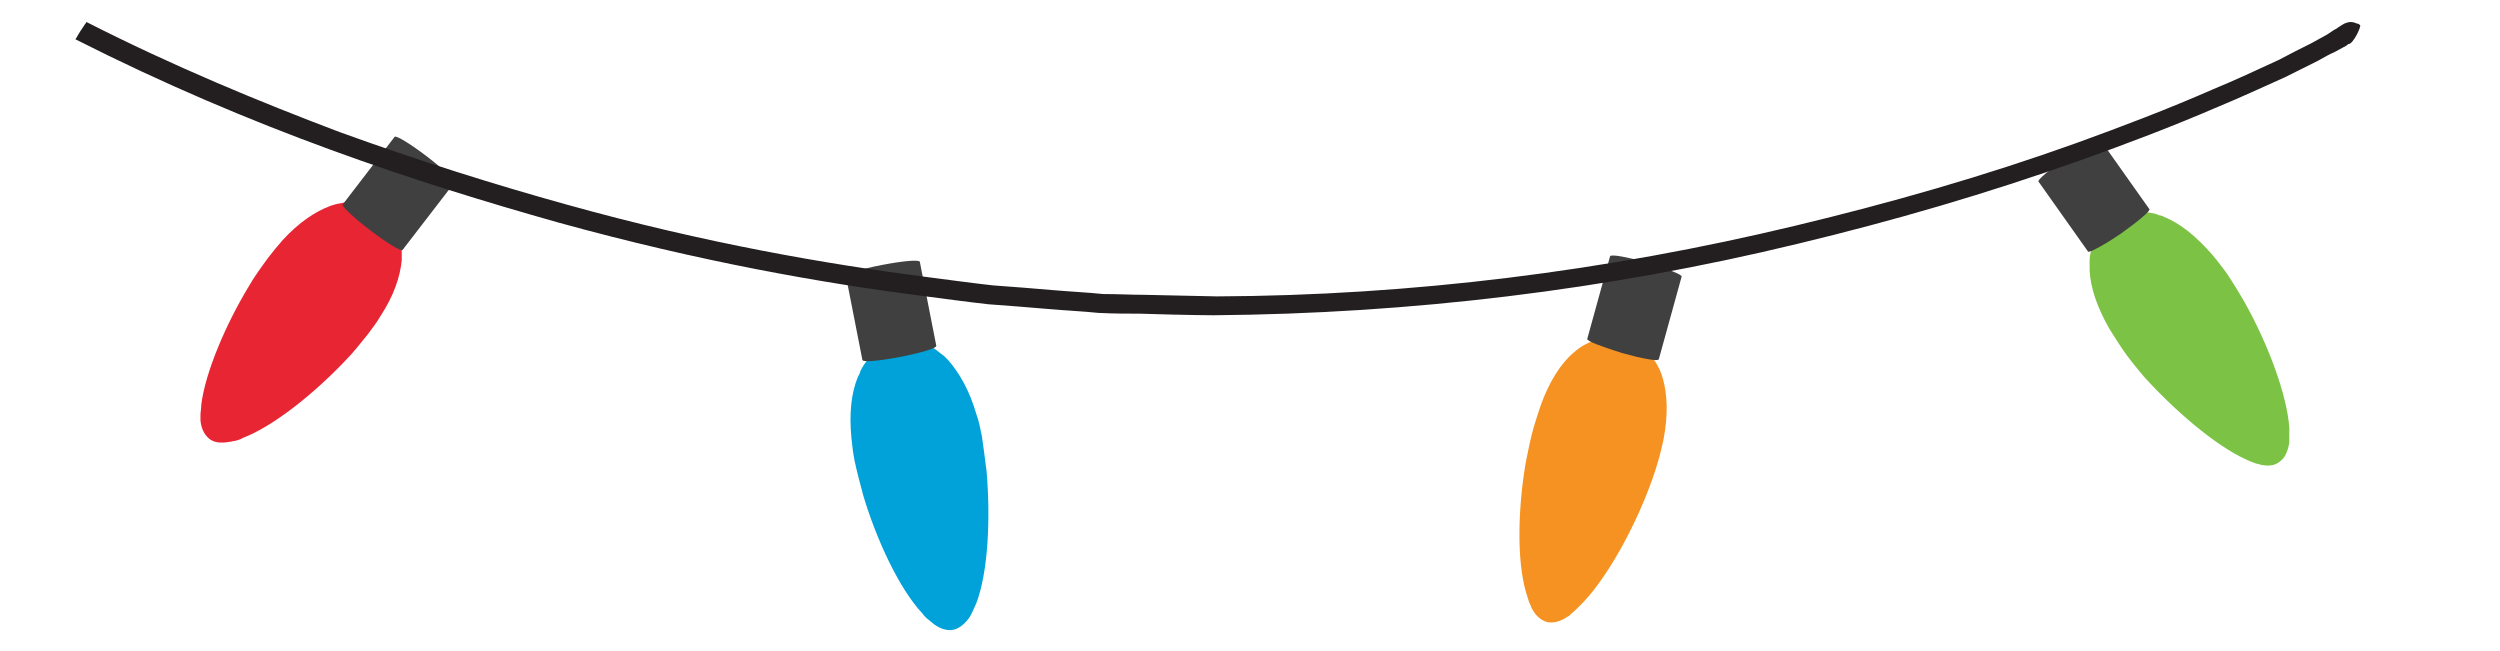 <svg xmlns="http://www.w3.org/2000/svg" xmlns:xlink="http://www.w3.org/1999/xlink" id="a" x="0px" y="0px" viewBox="0 0 318 82.8" style="enable-background:new 0 0 318 82.8;" xml:space="preserve"><style type="text/css">	.st0{fill:#E82532;}	.st1{fill:#E0E0E2;}	.st2{fill:#00A2D9;}	.st3{fill:#F59222;}	.st4{fill:#7CC244;}	.st5{fill:#FFFFFF;}	.st6{fill:#404041;}	.st7{fill:#231F20;}</style><g>	<g>		<path class="st0" d="M25.6,51.5c0,0.5-0.1,0.9-0.1,1.3c0,0.2,0,0.5,0,0.7c0.1,0.9,0.4,1.7,1.1,2.3c0.6,0.5,1.5,0.6,2.6,0.4   c0.2,0,0.4-0.1,0.6-0.1c0.4-0.1,0.8-0.2,1.1-0.4c3.9-1.5,9-5.6,13-9.8c1.1-1.1,2-2.3,2.9-3.4c0.6-0.8,1.2-1.6,1.6-2.3   c1.7-2.6,2.5-5,2.7-7.1c0-0.2,0-0.4,0-0.6c0-0.2,0-0.3,0-0.5c0-0.5-0.1-0.9-0.2-1.3c0-0.2-0.1-0.5-0.2-0.7c-0.4-1.2-1.1-2.2-2.1-3   c-0.9-0.7-2-1.2-3.1-1.3c-0.3,0-0.7-0.1-1,0c-0.5,0-0.9,0.1-1.4,0.2c-0.2,0-0.3,0.1-0.5,0.1c-0.2,0.1-0.4,0.1-0.6,0.2   c-1.9,0.7-4,2.1-6.1,4.4c-0.6,0.7-1.2,1.4-1.8,2.2c-0.8,1.1-1.7,2.3-2.5,3.7C28.7,41.3,26.1,47.4,25.6,51.5L25.6,51.5z"></path>		<path class="st6" d="M54.3,19.9c-2.1-1.6-3.9-2.7-4.1-2.5L43.6,26c-0.2,0.2,1.4,1.7,3.5,3.3c2.1,1.6,3.9,2.7,4.1,2.5l6.7-8.7   C57.9,23,56.4,21.5,54.3,19.9z"></path>	</g>	<g>		<path class="st2" d="M117.3,78c0.3,0.4,0.6,0.7,0.9,0.9c0.2,0.2,0.4,0.3,0.6,0.5c0.7,0.5,1.6,0.9,2.5,0.7c0.8-0.2,1.5-0.8,2.1-1.7   c0.1-0.2,0.2-0.4,0.3-0.6c0.2-0.4,0.3-0.7,0.5-1.1c1.5-4,1.8-10.7,1.3-16.7c-0.2-1.6-0.4-3.1-0.6-4.5c-0.2-1-0.4-2-0.7-2.8   c-0.9-3.1-2.2-5.3-3.6-6.9c-0.2-0.2-0.3-0.3-0.5-0.5c-0.1-0.1-0.3-0.2-0.4-0.3c-0.4-0.3-0.7-0.6-1.1-0.8c-0.2-0.1-0.4-0.2-0.7-0.3   c-1.2-0.5-2.5-0.6-3.7-0.4c-1.2,0.2-2.2,0.8-3.1,1.5c-0.2,0.2-0.5,0.5-0.7,0.7c-0.3,0.4-0.6,0.8-0.8,1.2c-0.1,0.2-0.2,0.3-0.2,0.5   c-0.1,0.2-0.2,0.4-0.3,0.6c-0.8,2-1.1,4.5-0.8,7.7c0.1,0.9,0.2,1.9,0.4,2.9c0.3,1.4,0.7,2.9,1.1,4.4   C111.5,68.7,114.4,74.9,117.3,78L117.3,78z"></path>		<path class="st6" d="M112.2,33.7c-2.6,0.5-4.6,1.1-4.6,1.4l2.1,10.7c0.1,0.3,2.2,0.1,4.8-0.4c2.6-0.5,4.6-1.1,4.6-1.4L117,33.3   C116.9,33,114.8,33.2,112.2,33.7z"></path>	</g>	<g>		<path class="st3" d="M194.1,75.3c0.1,0.4,0.3,0.9,0.4,1.3c0.1,0.2,0.2,0.4,0.3,0.7c0.4,0.8,1,1.5,1.9,1.8c0.8,0.2,1.7,0,2.6-0.6   c0.2-0.1,0.4-0.2,0.5-0.4c0.3-0.2,0.6-0.5,0.9-0.8c3.1-2.9,6.5-8.8,8.7-14.3c0.6-1.5,1.1-2.9,1.5-4.3c0.3-1,0.5-1.9,0.7-2.8   c0.6-3.2,0.5-5.7-0.1-7.8c-0.1-0.2-0.1-0.4-0.2-0.6c-0.1-0.2-0.1-0.3-0.2-0.5c-0.2-0.4-0.4-0.8-0.7-1.2c-0.1-0.2-0.3-0.4-0.5-0.6   c-0.8-1-1.9-1.7-3.1-2c-1.1-0.3-2.3-0.3-3.5,0c-0.3,0.1-0.6,0.2-1,0.3c-0.4,0.2-0.9,0.4-1.3,0.7c-0.1,0.1-0.3,0.2-0.4,0.3   c-0.2,0.1-0.3,0.3-0.5,0.4c-1.6,1.4-3,3.6-4.1,6.6c-0.3,0.9-0.6,1.8-0.9,2.8c-0.4,1.4-0.7,2.9-1,4.4   C193.1,64.4,192.9,71.2,194.1,75.3L194.1,75.3z"></path>		<path class="st6" d="M209.5,33.4c-2.5-0.7-4.6-1.1-4.7-0.8l-2.9,10.5c-0.1,0.3,1.9,1,4.4,1.8c2.5,0.7,4.6,1.1,4.7,0.8l2.9-10.5   C214,34.9,212,34.2,209.5,33.4z"></path>	</g>	<g>		<path class="st4" d="M285.6,58.4c0.4,0.2,0.9,0.4,1.2,0.5c0.2,0.1,0.5,0.1,0.7,0.2c0.9,0.2,1.8,0.2,2.5-0.4c0.7-0.5,1-1.3,1.2-2.4   c0-0.2,0-0.4,0-0.7c0-0.4,0-0.8,0-1.2c-0.3-4.2-2.7-10.6-5.6-15.8c-0.8-1.4-1.6-2.7-2.4-3.9c-0.6-0.8-1.2-1.6-1.8-2.3   c-2.1-2.4-4.1-4-6.1-4.8c-0.2-0.1-0.4-0.2-0.6-0.2c-0.2-0.1-0.3-0.1-0.5-0.2c-0.5-0.1-0.9-0.2-1.3-0.2c-0.3,0-0.5,0-0.8,0   c-1.3,0-2.5,0.4-3.6,1.2c-1,0.7-1.7,1.6-2.2,2.7c-0.1,0.3-0.2,0.6-0.3,0.9c-0.1,0.4-0.2,0.9-0.2,1.4c0,0.2,0,0.3,0,0.5   c0,0.2,0,0.4,0,0.7c0.1,2.1,0.9,4.6,2.5,7.4c0.5,0.8,1,1.6,1.6,2.5c0.8,1.2,1.8,2.4,2.8,3.6C276.6,52.2,281.7,56.6,285.6,58.4   L285.6,58.4z"></path>		<path class="st6" d="M262.9,20c-2.1,1.5-3.8,2.9-3.6,3.1l6.3,8.9c0.1,0.2,2-0.8,4.2-2.3c2.1-1.5,3.8-2.9,3.6-3.1l-6.3-8.9   C266.9,17.4,265,18.5,262.9,20z"></path>	</g>	<path class="st7" d="M300.2,3.2c-0.1-0.1-0.2-0.2-0.4-0.2l0,0c-0.2-0.1-0.5-0.2-0.8-0.2s-0.5,0.1-0.8,0.2l0,0  c-0.2,0.1-0.3,0.2-0.5,0.3c-0.1,0.1-0.2,0.1-0.3,0.2c-0.1,0.1-0.3,0.2-0.5,0.3c-0.3,0.2-0.6,0.4-0.9,0.6c-0.7,0.4-1.3,0.7-2,1.1  c-1.4,0.7-2.8,1.4-4.1,2.1c-2.8,1.3-5.6,2.6-8.5,3.8c-5.7,2.5-11.5,4.7-17.3,6.8c-11.7,4.2-23.6,7.6-35.7,10.5  c-24.1,5.8-48.9,8.9-73.6,9h0l-9.3-0.2c-1.6,0-3.3-0.1-5.2-0.1c-1.9-0.2-4.1-0.3-6.4-0.5c-2.3-0.2-4.8-0.4-7.6-0.6  c-2.7-0.3-5.6-0.7-8.7-1.1c-12.3-1.6-27.7-4.2-45.6-9.2c-9-2.5-18.6-5.5-28.8-9.2C32.9,12.9,22,8.4,11,2.8  c-0.1,0.2-0.2,0.3-0.2,0.3c-0.1,0.1-0.1,0.2-0.2,0.3l-0.2,0.3l-0.2,0.3c-0.1,0.2-0.2,0.3-0.3,0.5c0,0-0.1,0.2-0.3,0.5  c22.5,11.4,43.3,18.2,61.4,23.3c18.1,5,33.6,7.7,46,9.3c3.1,0.4,6,0.8,8.7,1.1c2.7,0.2,5.3,0.4,7.6,0.6c2.3,0.2,4.5,0.3,6.4,0.5  c2,0.1,3.7,0.1,5.3,0.1c6.3,0.2,9.4,0.2,9.4,0.2h0c25-0.2,50-3.2,74.3-9.1c12.1-2.9,24.1-6.4,35.9-10.6c5.9-2.1,11.7-4.3,17.5-6.8  c2.9-1.2,5.7-2.5,8.6-3.8c1.4-0.7,2.8-1.4,4.2-2.1c0.7-0.4,1.4-0.8,2.1-1.1c0.4-0.2,0.7-0.4,1.1-0.6c0.2-0.1,0.4-0.2,0.5-0.3  l0.1-0.1h0C299.3,5.7,300.4,3.3,300.2,3.2L300.2,3.2z"></path></g></svg>